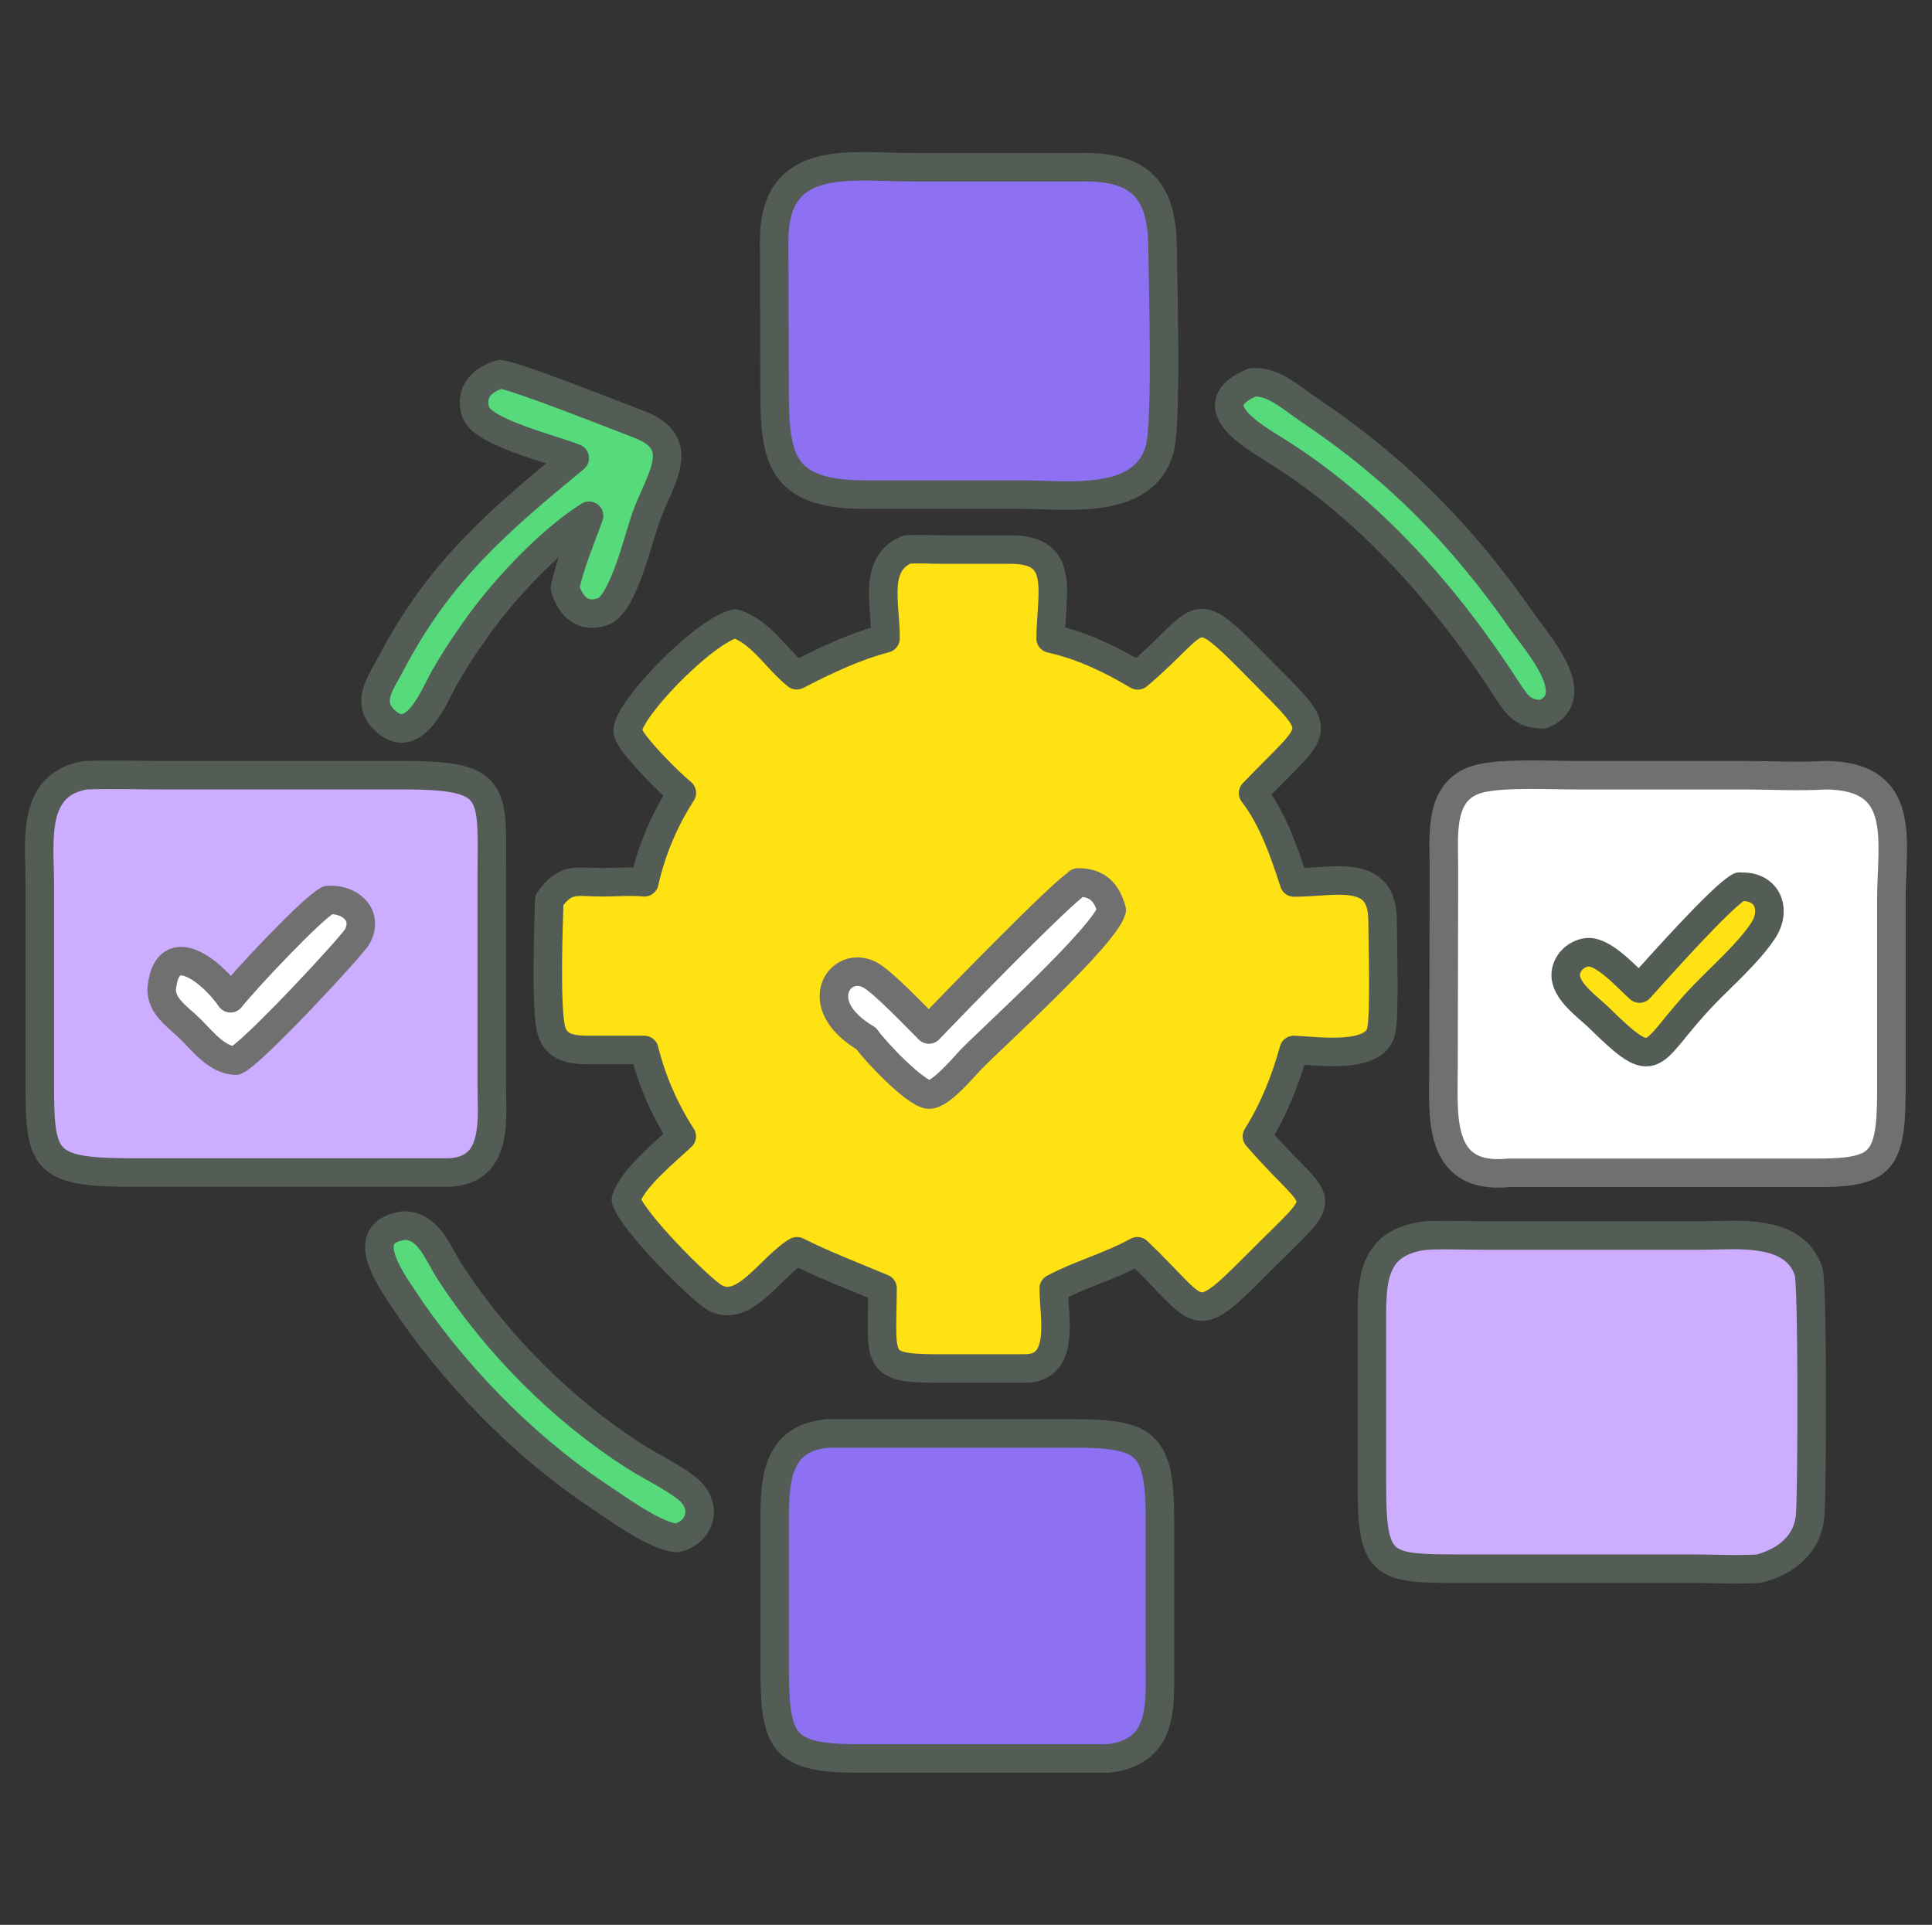 <?xml version="1.0" encoding="UTF-8"?>
<svg id="Layer_1" data-name="Layer 1" xmlns="http://www.w3.org/2000/svg" width="271" height="270" viewBox="0 0 271 270">
  <rect x="0" y="0" width="271" height="270" fill="#333333" stroke="none"/>
  <defs>
    <style>
      .cls-1 {
        fill: #fff;
        stroke: #707070;
      }

      .cls-1, .cls-2, .cls-3, .cls-4, .cls-5 {
        stroke-linecap: round;
        stroke-linejoin: round;
        stroke-width: 4px;
      }

      .cls-2 {
        fill: #8e71f3;
      }

      .cls-2, .cls-3, .cls-4, .cls-5 {
        stroke: #535d56;
      }

      .cls-3 {
        fill: #56da7b;
      }

      .cls-4 {
        fill: #ffe214;
      }

      .cls-5 {
        fill: #cdadff;
      }
    </style>
  </defs>
  <path class="cls-3" d="M56.41,171.92c3.7-.23,5,3.93,6.73,6.56,6.56,10.07,15.73,19.3,25.8,25.74,2.4,1.53,5.13,2.79,7.38,4.52,2.96,2.31,2.14,6.11-1.36,6.99-3.09-.19-8.61-4.32-11.37-6.14-10.43-6.99-20.25-17.16-27.14-27.62-1.85-2.79-6.24-9.07,0-10.01l-.03-.03Z"/>
  <path class="cls-3" d="M175.74,53.63c2.89-.19,5.43,2.21,7.7,3.74,12.48,8.35,21.61,17.65,30.09,29.83,2.05,2.96,8.9,10.5,2.89,13-2.73-.03-3.54-1.14-5-3.38-8.42-13.06-19.11-25.25-32.37-33.57-3.15-1.98-11.08-6.4-3.35-9.62h.03Z"/>
  <path class="cls-3" d="M70.15,52.52c1.72,0,16.61,5.91,19.53,7.02,6.95,2.66,2.89,7.57.88,13.13-.97,2.73-3.15,12.09-5.95,13.1-2.83,1.04-4.52-.68-5.36-3.25.68-3.41,2.21-6.89,3.38-10.17-5.82,3.67-12.58,10.98-16.41,16.64-1.36,1.92-2.66,3.93-3.83,5.98-1.43,2.47-4.32,10.27-8.58,5.91-2.5-2.57-.26-5.3,1.07-7.86,6.76-12.9,14.95-19.86,25.74-28.76-2.79-1.17-12.9-3.57-13.88-6.43-.94-2.79.88-4.58,3.41-5.33v.03Z"/>
  <path class="cls-2" d="M115.94,201.07h34.25c10.46,0,12.51,1.17,12.51,12.02v20.21c0,6.01.62,12.45-7.25,13.36h-35.03c-11.05.03-11.76-2.47-11.76-13.42v-18.85c0-5.62-.29-12.61,7.28-13.29v-.03Z"/>
  <path class="cls-2" d="M150.26,23.47h.78c8.12-.29,11.89,2.47,12.02,10.85.06,5,.65,24.89-.39,28.66-2.21,8.03-13,6.4-19.24,6.4h-21.94c-13.19.06-12.84-6.11-12.84-17.26l-.06-18.36c0-12.38,10.66-10.3,19.3-10.3h22.36Z"/>
  <path class="cls-5" d="M200.01,173.31c2.73-.13,5.52,0,8.25,0h30.22c5.07,0,13.16-1.1,15.21,5.04.58,1.69.49,30.68.23,34.09-.29,4.13-3.28,6.56-7.18,7.6-3.12.19-6.37,0-9.52,0h-32.82c-10.5,0-11.99-.29-11.96-11.76v-21.25c0-6.53-.58-12.77,7.54-13.71h.03Z"/>
  <path class="cls-1" d="M256.1,108.74c11.57.1,9.2,9.26,9.2,17.52v27.14c-.03,10.11-1.69,11.21-11.57,11.11h-42.05c-10.24,1.07-9.2-8.09-9.2-14.95l.06-27.56c.03-4.78-.94-11.47,5.26-12.84,3.35-.75,9.68-.42,13.32-.42h23.46c3.8,0,7.67.23,11.47,0h.03Z"/>
  <path class="cls-4" d="M244.01,124.41c3.77-.32,5.33,3.09,3.28,6.17-2.05,3.09-5.65,6.24-8.25,8.94-8.06,8.35-6.27,11.57-14.95,3.05-1.46-1.36-4.16-3.31-4.45-5.43-.23-1.79,1.3-3.41,3.05-3.57,2.31-.16,5.59,3.61,7.28,5.1,2.4-2.66,11.54-12.97,14.04-14.3v.03Z"/>
  <path class="cls-5" d="M12.05,108.74c3.61-.13,7.25,0,10.82,0h33.83c13.62,0,12.25,2.47,12.28,15.24v28.14c0,4.94.97,12.06-6.01,12.35H18.42c-12.28,0-12.84-1.62-12.84-12.48v-28.14c0-5.78-1.3-13.84,6.43-15.11h.03Z"/>
  <path class="cls-1" d="M46.01,126.26c2.89-.26,5.75,1.95,4.13,5.07-.65,1.27-14.95,16.67-17.09,17.45-2.66-.1-4.58-2.7-6.34-4.42-1.66-1.69-4.32-3.22-4-5.95.88-7.18,7.21-1.95,9.62,1.62,1.79-2.31,11.44-12.64,13.65-13.75l.03-.03Z"/>
  <path class="cls-4" d="M127.32,77.09c1.56-.13,3.25,0,4.81,0h9.68c7.73,0,5.62,6.01,5.56,12.48,4.39.97,8.38,2.89,12.22,5.17,9.68-8.16,7.18-10.92,17.06-.91,9.39,9.52,8.55,7.54-.88,17.42,2.79,3.64,4.35,8.25,5.75,12.54,5.65,0,12.35-2.11,12.41,5.23,0,2.96.36,13.68-.23,15.76-1.04,3.87-9.2,2.6-12.22,2.5-1.2,4.32-2.79,8.32-5.17,12.12,9.36,10.85,10.85,7.05-.16,18.13-9.03,9.1-7.47,6.63-16.61-2.01-4.06,2.21-8.09,3.25-11.73,5.2,0,3.96,1.75,11.24-4.06,11.24h-10.95c-10.24.06-9.1-.55-9-11.24-4.16-1.75-7.96-3.18-12.02-5.2-3.7,2.21-7.34,8.74-11.47,6.53-1.95-1.04-11.7-10.79-12.51-13.75.81-2.96,5.62-6.79,7.83-8.9-2.37-3.64-4.22-7.9-5.26-12.12h-7.93c-2.5,0-4.68-.42-5.2-3.18-.68-3.64-.32-13.81-.19-17.84,2.34-3.28,3.8-2.5,7.38-2.5,1.98,0,3.96-.19,5.95,0,1.01-4.48,2.79-8.71,5.26-12.54-1.59-1.27-7.18-6.79-7.57-8.51-.58-2.6,10.53-14.17,15.05-15.24,3.7,1.2,5.72,4.91,8.64,7.25,4.03-2.08,8.03-4,12.45-5.17.06-4.65-1.85-10.5,3.05-12.48l.07.03Z"/>
  <path class="cls-1" d="M151.2,123.79c2.7-.03,4.03,1.33,4.74,3.87-1.01,3.61-16.35,17.52-19.56,20.77-1.04,1.04-4.52,5.33-6.17,5.1-1.98-.29-7.51-6.11-8.71-7.86-8.16-4.78-3.61-11.18.55-8.9,1.82.97,6.53,5.95,8.25,7.64,3.28-3.44,18.82-19.43,20.9-20.54v-.06Z"/>
</svg>